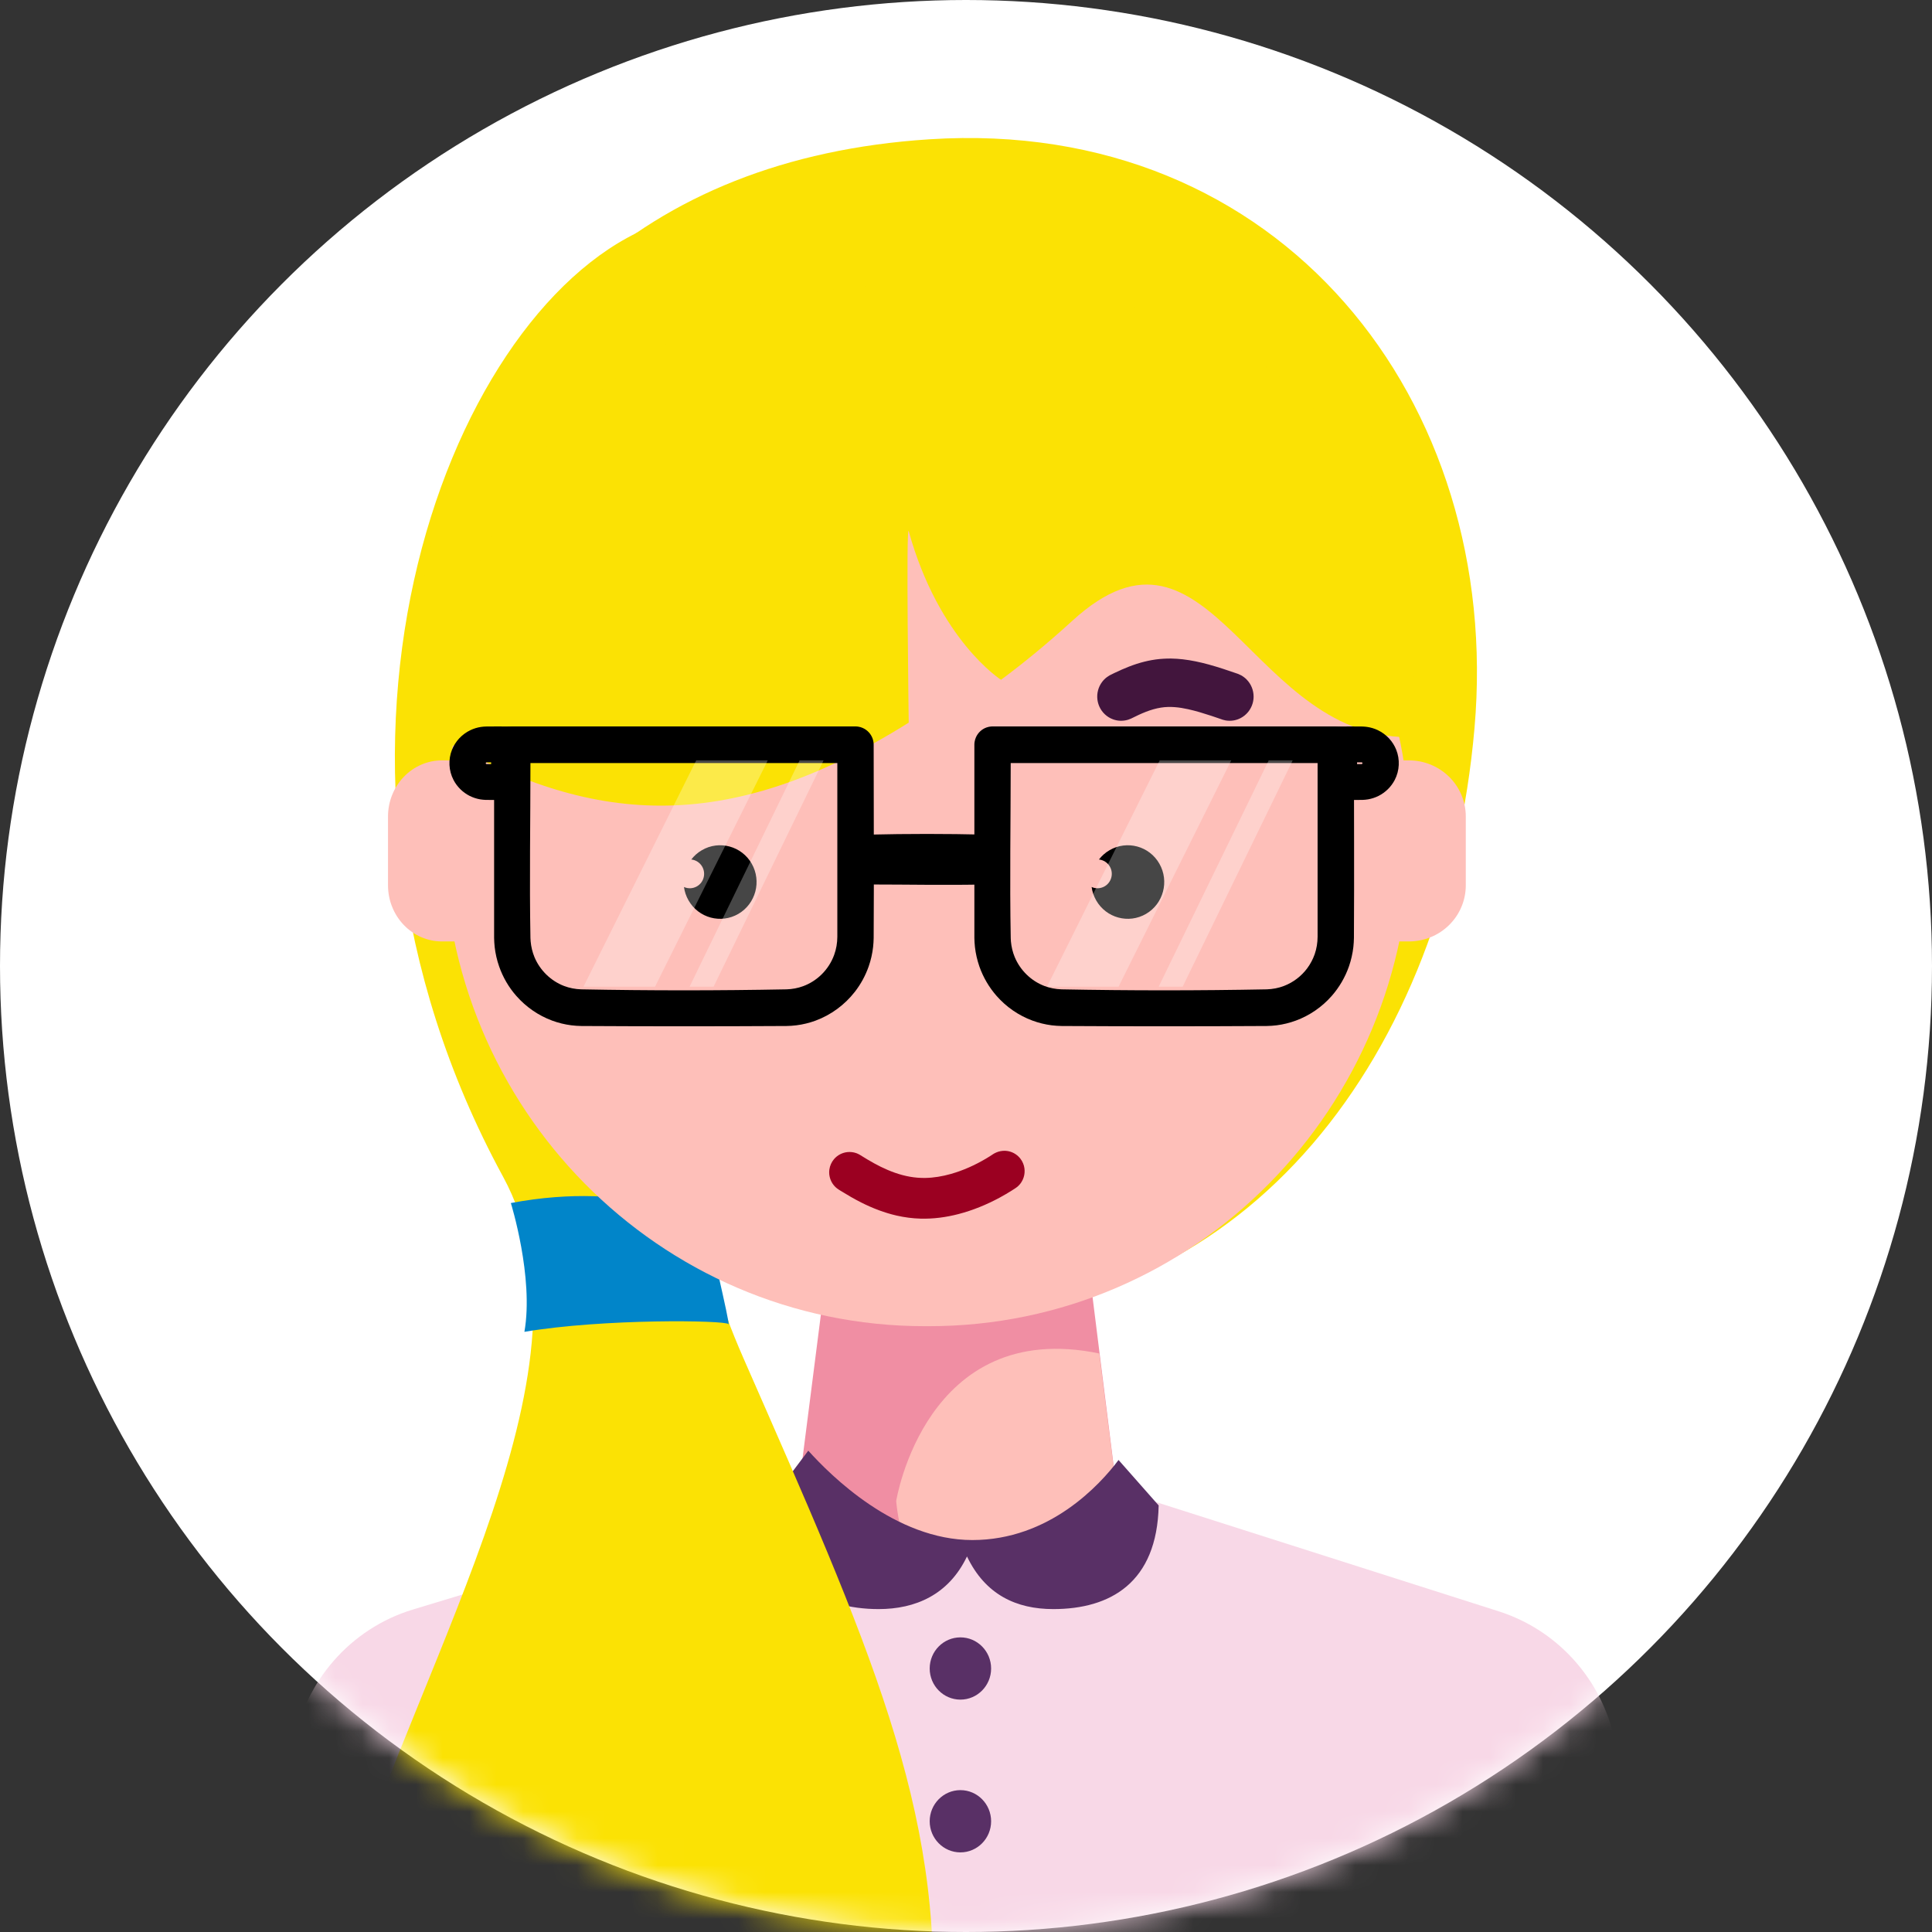 <?xml version="1.0" encoding="UTF-8"?>
<svg width="72px" height="72px" viewBox="0 0 72 72" version="1.1" xmlns="http://www.w3.org/2000/svg" xmlns:xlink="http://www.w3.org/1999/xlink">
    <rect x="0" y="0" width="72" height="72" fill="#333333" stroke="none"/>
    <!-- Generator: Sketch 50.2 (55047) - http://www.bohemiancoding.com/sketch -->
    <title>Group Copy</title>
    <desc>Created with Sketch.</desc>
    <defs>
        <circle id="path-1" cx="36" cy="36" r="36"></circle>
        <circle id="path-3" cx="36" cy="36" r="36"></circle>
    </defs>
    <g id="Page-1" stroke="none" stroke-width="1" fill="none" fill-rule="evenodd">
        <g id="Desktop" transform="translate(-448, -551)">
            <g id="Sigdal-kari" transform="translate(0, 173)">
                <g id="Kari-blågul" transform="translate(230, 324)">
                    <g id="Group-Copy" transform="translate(218, 54)">
                        <mask id="mask-2" fill="white">
                            <use xlink:href="#path-1"></use>
                        </mask>
                        <g id="Mask"></g>
                        <mask id="mask-4" fill="white">
                            <use xlink:href="#path-3"></use>
                        </mask>
                        <use id="Mask" fill="#FFFFFF" xlink:href="#path-3"></use>
                        <g id="kari" mask="url(#mask-4)">
                            <g transform="translate(9.257, 5.143)">
                                <path d="M32.445,50.395 C32.445,50.395 41.491,53.279 46.595,54.906 C48.71,55.58 50.327,57.315 50.868,59.49 C51.902,63.641 53.486,70.005 53.486,70.005 L-1.13686838e-13,70.005 C-1.13686838e-13,70.005 0.98,64.1 1.667,59.957 C2.07,57.529 3.803,55.544 6.135,54.838 C11.545,53.199 20.809,50.395 20.809,50.395 L32.445,50.395 Z" id="Fill-1" stroke="none" fill="#F8D8E7" fill-rule="nonzero"></path>
                                <path d="M21.576,41.961 L20.603,49.581 C20.603,49.581 22.682,52.714 26.669,52.714 C30.656,52.714 32.258,49.581 32.258,49.581 L31.305,41.961 L21.576,41.961 Z" id="Fill-2" stroke="none" fill="#F08EA3" fill-rule="nonzero"></path>
                                <path d="M24.141,50.799 C24.141,50.799 25.228,43.957 31.709,45.297 L32.258,49.636 C32.258,49.636 30.732,52.714 26.704,52.714 C25.241,52.714 24.418,52.292 24.517,52.382 C24.567,52.427 24.56,52.46 24.517,52.382 C24.231,51.857 24.141,50.799 24.141,50.799 Z" id="Fill-3" stroke="none" fill="#FEBFB9" fill-rule="nonzero"></path>
                                <path d="M32.428,49.266 L33.923,50.96 C33.864,53.847 32.115,54.823 29.995,54.823 C28.628,54.823 27.465,54.295 26.78,52.861 C26.095,54.295 24.854,54.823 23.487,54.823 C21.359,54.823 19.355,53.767 19.355,50.927 L20.865,48.919 C21.703,49.85 24.111,52.25 26.98,52.25 C29.85,52.25 31.73,50.197 32.428,49.266 Z" id="skjorte-krage-mork" stroke="none" fill="#593066" fill-rule="nonzero"></path>
                                <path d="M20.107,5.352 C20.107,5.352 17.196,2.345 14.811,3.38 C7.267,6.653 1.091,23.274 9.491,38.71 C13.255,45.626 6.701,55.965 3.364,66.236 C-4.227,89.6 24.302,89.741 25.468,70.189 C25.937,62.31 23.101,56.078 18.464,45.507 C17.46,43.218 17.12,41.814 17.19,40.76 C17.347,38.394 22.793,36.642 26.267,34.824 C28.772,33.514 17.893,16.247 15.487,16.37 C13.081,16.494 20.107,5.352 20.107,5.352 Z" id="hår-flette" stroke="none" fill="#FBE204" fill-rule="nonzero"></path>
                                <path d="M9.781,39.691 C9.781,39.691 10.643,42.459 10.286,44.491 C13.232,43.991 17.79,44.057 17.89,44.203 C17.991,44.35 17.057,40.404 17.057,40.404 C17.057,40.404 14.386,38.823 9.781,39.691 Z" id="spenne" stroke="none" fill="#0185C9" fill-rule="nonzero"></path>
                                <path d="M25.378,0.048 C38.501,-0.801 46.758,9.824 45.693,21.996 C44.629,34.163 37.225,43.858 26.004,43.858 C14.783,43.858 6.035,34.215 6.035,21.996 C6.035,14.932 8.228,8.977 12.547,5.049 C15.699,2.182 19.985,0.396 25.378,0.048 Z" id="hår-hode" stroke="none" fill="#FBE204" fill-rule="nonzero"></path>
                                <path d="M43.288,26.133 C43.288,16.242 35.367,8.223 25.597,8.223 C25.389,8.223 25.183,8.223 24.976,8.223 C15.205,8.223 7.284,16.242 7.284,26.133 C7.284,26.134 7.284,26.134 7.284,26.134 C7.284,36.156 15.309,44.28 25.209,44.28 C25.26,44.28 25.312,44.28 25.363,44.28 C35.263,44.28 43.288,36.156 43.288,26.134 C43.288,26.134 43.288,26.134 43.288,26.133 Z" id="Fill-8" stroke="none" fill="#FEBFB9" fill-rule="nonzero"></path>
                                <path d="M16.505,26.888 C16.61,26.752 16.742,26.632 16.9,26.541 C17.549,26.162 18.381,26.387 18.757,27.043 C19.131,27.698 18.908,28.537 18.259,28.915 C17.609,29.293 16.778,29.068 16.403,28.413 C16.311,28.254 16.256,28.084 16.233,27.913 C16.384,27.981 16.563,27.977 16.717,27.888 C16.972,27.74 17.059,27.411 16.912,27.154 C16.823,26.999 16.669,26.905 16.505,26.888 Z" id="Fill-9" stroke="none" fill="#000000" fill-rule="nonzero"></path>
                                <path d="M31.698,26.888 C31.803,26.752 31.935,26.632 32.093,26.541 C32.742,26.162 33.574,26.387 33.949,27.043 C34.324,27.698 34.101,28.537 33.452,28.915 C32.802,29.293 31.97,29.068 31.595,28.413 C31.504,28.254 31.448,28.084 31.425,27.913 C31.576,27.981 31.756,27.977 31.91,27.888 C32.164,27.74 32.252,27.411 32.105,27.154 C32.016,26.999 31.862,26.905 31.698,26.888 Z" id="Fill-10" stroke="none" fill="#000000" fill-rule="nonzero"></path>
                                <path d="M28.193,37.743 C28.235,37.746 28.276,37.749 28.317,37.757 C28.413,37.776 28.505,37.813 28.586,37.867 C28.656,37.913 28.718,37.97 28.769,38.036 C28.812,38.091 28.847,38.152 28.873,38.217 C28.963,38.438 28.941,38.696 28.816,38.899 C28.773,38.971 28.717,39.034 28.653,39.088 C28.624,39.111 28.616,39.116 28.585,39.137 C28.508,39.188 28.508,39.188 28.43,39.237 C28.287,39.326 28.142,39.411 27.994,39.491 C27.511,39.751 26.999,39.962 26.469,40.1 C26.006,40.221 25.528,40.285 25.05,40.272 C24.751,40.264 24.454,40.225 24.162,40.159 C23.706,40.055 23.267,39.886 22.849,39.676 C22.582,39.542 22.324,39.391 22.07,39.234 L21.999,39.189 C21.968,39.169 21.96,39.164 21.931,39.141 C21.865,39.089 21.809,39.026 21.764,38.956 C21.711,38.874 21.675,38.781 21.657,38.685 C21.641,38.603 21.64,38.519 21.652,38.436 C21.662,38.367 21.682,38.299 21.711,38.235 C21.739,38.172 21.776,38.113 21.821,38.059 C21.947,37.908 22.13,37.812 22.325,37.792 C22.435,37.781 22.549,37.794 22.654,37.831 C22.693,37.845 22.73,37.863 22.768,37.883 C22.87,37.943 22.97,38.008 23.073,38.069 C23.233,38.164 23.395,38.255 23.562,38.337 C23.908,38.507 24.272,38.643 24.652,38.71 C24.839,38.743 25.028,38.758 25.217,38.756 C25.541,38.751 25.863,38.696 26.174,38.608 C26.637,38.478 27.079,38.277 27.492,38.033 C27.582,37.98 27.67,37.924 27.757,37.866 L27.793,37.844 C27.843,37.818 27.892,37.794 27.946,37.778 C27.999,37.761 28.054,37.752 28.109,37.746 C28.151,37.743 28.151,37.743 28.193,37.743 Z" id="Fill-11" stroke="none" fill="#9B0021" fill-rule="nonzero"></path>
                                <path d="M17.482,21.929 L13.736,21.929" id="Stroke-12" stroke="#4F0B19" stroke-width="4.5" fill="none" stroke-linecap="round" stroke-linejoin="round"></path>
                                <path d="M34.386,19.399 C34.531,19.402 34.675,19.41 34.819,19.427 C35.145,19.464 35.466,19.534 35.783,19.62 C36.147,19.72 36.504,19.84 36.861,19.964 L36.896,19.977 C36.931,19.992 36.965,20.008 36.999,20.026 C37.076,20.069 37.147,20.123 37.208,20.187 C37.288,20.27 37.351,20.367 37.394,20.474 C37.437,20.58 37.46,20.694 37.461,20.809 C37.462,20.899 37.449,20.988 37.424,21.073 C37.356,21.307 37.192,21.507 36.978,21.618 C36.9,21.659 36.815,21.688 36.729,21.704 C36.629,21.722 36.527,21.723 36.427,21.707 C36.39,21.7 36.354,21.691 36.317,21.681 C36.249,21.658 36.181,21.634 36.113,21.611 C36.034,21.584 35.955,21.557 35.876,21.531 C35.595,21.439 35.312,21.352 35.024,21.288 C34.692,21.214 34.351,21.174 34.013,21.227 C33.627,21.287 33.265,21.451 32.918,21.625 L32.884,21.641 C32.849,21.656 32.814,21.67 32.778,21.681 C32.681,21.71 32.58,21.722 32.479,21.717 C32.391,21.713 32.304,21.695 32.221,21.664 C31.994,21.582 31.807,21.405 31.71,21.182 C31.674,21.1 31.651,21.013 31.64,20.924 C31.626,20.81 31.634,20.694 31.664,20.583 C31.693,20.472 31.744,20.367 31.812,20.275 C31.865,20.203 31.928,20.14 32,20.088 C32.03,20.065 32.062,20.046 32.095,20.026 C32.153,19.996 32.212,19.967 32.27,19.939 C32.631,19.766 33.002,19.612 33.39,19.516 C33.576,19.469 33.765,19.436 33.956,19.417 C34.051,19.408 34.147,19.403 34.243,19.4 C34.315,19.399 34.315,19.399 34.386,19.399 Z" id="Fill-13" stroke="none" fill="#42153D" fill-rule="nonzero"></path>
                                <path d="M42.456,29.942 C42.456,29.942 42.799,29.942 43.251,29.942 C43.813,29.942 44.352,29.721 44.749,29.329 C45.146,28.937 45.369,28.405 45.369,27.85 C45.369,27.035 45.369,26.102 45.369,25.286 C45.369,24.731 45.146,24.199 44.749,23.807 C44.352,23.415 43.813,23.194 43.251,23.194 C42.799,23.194 42.456,23.194 42.456,23.194 L42.456,29.942 Z" id="Fill-14" stroke="none" fill="#FEBFB9" fill-rule="nonzero"></path>
                                <path d="M7.908,23.194 C7.908,23.194 7.611,23.194 7.213,23.194 C6.68,23.194 6.168,23.415 5.792,23.807 C5.415,24.199 5.203,24.731 5.203,25.286 C5.203,26.101 5.203,27.034 5.203,27.85 C5.203,28.405 5.415,28.937 5.792,29.329 C6.168,29.721 6.68,29.942 7.213,29.942 C7.611,29.942 7.908,29.942 7.908,29.942 L7.908,23.194 Z" id="Fill-15" stroke="none" fill="#FEBFB9" fill-rule="nonzero"></path>
                                <path d="M24.608,21.788 C17.723,26.101 12.685,25.544 7.076,22.326 C7.076,19.399 9.527,5.482 24.608,5.482 C32.448,5.482 43.496,6.37 43.496,22.326 C37.342,22.575 35.9,13.247 30.71,17.988 C29.82,18.801 28.933,19.534 28.048,20.191 C28.048,20.191 25.738,18.72 24.608,14.654 C24.506,14.288 24.608,21.788 24.608,21.788 Z" id="hår-panne" stroke="none" fill="#FBE204" fill-rule="nonzero"></path>
                                <path d="M26.535,55.877 C27.166,55.877 27.679,56.397 27.679,57.037 C27.679,57.677 27.166,58.197 26.535,58.197 C25.903,58.197 25.39,57.677 25.39,57.037 C25.39,56.397 25.903,55.877 26.535,55.877 Z" id="Fill-17" stroke="none" fill="#593066" fill-rule="nonzero"></path>
                                <path d="M26.535,61.57 C27.166,61.57 27.679,62.09 27.679,62.73 C27.679,63.37 27.166,63.89 26.535,63.89 C25.903,63.89 25.39,63.37 25.39,62.73 C25.39,62.09 25.903,61.57 26.535,61.57 Z" id="Fill-18" stroke="none" fill="#593066" fill-rule="nonzero"></path>
                                <path d="M41.521,21.932 C41.58,21.935 41.638,21.939 41.696,21.948 C41.832,21.968 41.964,22.008 42.088,22.067 C42.248,22.143 42.393,22.25 42.512,22.379 C42.625,22.502 42.715,22.644 42.776,22.798 C42.921,23.16 42.901,23.576 42.721,23.923 C42.655,24.05 42.569,24.166 42.467,24.267 C42.364,24.368 42.246,24.453 42.118,24.518 C41.996,24.579 41.865,24.622 41.731,24.646 C41.662,24.658 41.592,24.664 41.521,24.667 C41.221,24.671 40.92,24.672 40.62,24.667 C40.544,24.664 40.471,24.65 40.4,24.624 C40.221,24.557 40.076,24.414 40.007,24.236 C39.98,24.167 39.967,24.094 39.964,24.02 C39.956,23.54 39.956,23.06 39.964,22.579 C39.967,22.505 39.98,22.432 40.007,22.363 C40.076,22.185 40.221,22.043 40.4,21.975 C40.471,21.949 40.544,21.935 40.62,21.932 C40.92,21.928 41.221,21.928 41.521,21.932 Z M41.482,23.332 C41.488,23.332 41.494,23.332 41.501,23.329 C41.506,23.326 41.511,23.322 41.514,23.316 C41.517,23.312 41.518,23.307 41.518,23.301 C41.518,23.295 41.518,23.29 41.515,23.284 C41.512,23.279 41.507,23.274 41.502,23.271 C41.497,23.269 41.493,23.267 41.488,23.267 C41.486,23.267 41.484,23.267 41.482,23.267 L41.317,23.267 L41.317,23.332 C41.372,23.332 41.427,23.332 41.482,23.332 Z" id="Fill-19" stroke="none" fill="#000000" fill-rule="nonzero"></path>
                                <path d="M40.579,21.931 C40.598,21.934 40.616,21.935 40.635,21.939 C40.69,21.947 40.744,21.964 40.795,21.987 C40.967,22.063 41.102,22.211 41.164,22.39 C41.182,22.444 41.193,22.499 41.198,22.556 C41.2,22.574 41.2,22.593 41.2,22.612 C41.2,25.012 41.215,27.411 41.2,29.811 C41.198,29.924 41.191,30.036 41.179,30.149 C41.151,30.395 41.095,30.639 41.014,30.873 C40.872,31.278 40.653,31.653 40.371,31.974 C40.01,32.385 39.548,32.703 39.037,32.891 C38.807,32.976 38.567,33.035 38.323,33.067 C38.198,33.083 38.073,33.09 37.946,33.093 C35.401,33.108 32.855,33.108 30.309,33.093 C30.183,33.09 30.057,33.083 29.932,33.067 C29.688,33.035 29.448,32.976 29.218,32.891 C28.707,32.703 28.246,32.385 27.885,31.974 C27.603,31.653 27.383,31.278 27.241,30.873 C27.16,30.639 27.104,30.395 27.076,30.149 C27.064,30.036 27.057,29.924 27.055,29.811 L27.055,29.77 L27.055,22.612 L27.057,22.556 C27.06,22.537 27.061,22.518 27.064,22.5 C27.074,22.444 27.089,22.389 27.112,22.338 C27.187,22.164 27.334,22.027 27.512,21.966 C27.565,21.948 27.62,21.936 27.676,21.931 C27.694,21.93 27.713,21.93 27.732,21.929 L40.523,21.929 C40.542,21.93 40.56,21.931 40.579,21.931 Z M28.409,23.295 C28.409,25.47 28.369,27.645 28.41,29.819 C28.411,29.861 28.413,29.902 28.417,29.944 C28.436,30.146 28.483,30.344 28.561,30.53 C28.766,31.019 29.17,31.412 29.661,31.6 C29.866,31.679 30.082,31.719 30.301,31.727 C32.852,31.776 35.404,31.776 37.955,31.727 C38.173,31.719 38.389,31.679 38.594,31.6 C38.938,31.468 39.241,31.237 39.461,30.94 C39.578,30.781 39.671,30.605 39.737,30.419 C39.81,30.209 39.845,29.988 39.846,29.766 L39.846,23.295 C36.034,23.295 32.221,23.295 28.409,23.295 Z" id="Fill-20" stroke="none" fill="#000000" fill-rule="nonzero"></path>
                                <path d="M27.461,25.961 C27.5,25.963 27.538,25.967 27.576,25.974 C27.677,25.992 27.775,26.03 27.864,26.084 C27.941,26.132 28.012,26.191 28.073,26.261 C28.125,26.321 28.169,26.388 28.205,26.46 C28.318,26.69 28.335,26.964 28.251,27.207 C28.216,27.309 28.164,27.404 28.098,27.487 C28.024,27.58 27.932,27.658 27.83,27.714 C27.75,27.758 27.665,27.789 27.576,27.805 C27.538,27.812 27.5,27.816 27.461,27.818 C26.024,27.851 24.587,27.819 23.15,27.819 C23.111,27.818 23.073,27.816 23.034,27.811 C22.933,27.797 22.834,27.764 22.743,27.714 C22.674,27.677 22.611,27.63 22.554,27.575 C22.364,27.391 22.258,27.121 22.269,26.849 C22.273,26.754 22.291,26.66 22.322,26.571 C22.356,26.47 22.409,26.375 22.475,26.292 C22.549,26.198 22.64,26.121 22.743,26.065 C22.822,26.021 22.908,25.99 22.996,25.974 C23.035,25.967 23.073,25.963 23.111,25.961 C24.561,25.927 26.012,25.927 27.461,25.961 Z" id="Fill-21" stroke="none" fill="#000000" fill-rule="nonzero"></path>
                                <path d="M22.681,21.931 C22.7,21.934 22.718,21.935 22.737,21.939 C22.792,21.947 22.846,21.964 22.897,21.987 C23.069,22.063 23.204,22.211 23.266,22.39 C23.284,22.444 23.295,22.499 23.3,22.556 C23.302,22.574 23.302,22.593 23.302,22.612 C23.302,25.012 23.317,27.411 23.302,29.811 C23.3,29.924 23.293,30.037 23.281,30.149 C23.253,30.396 23.198,30.639 23.116,30.873 C22.996,31.215 22.821,31.537 22.599,31.821 C22.222,32.305 21.712,32.68 21.139,32.892 C20.909,32.977 20.669,33.036 20.425,33.067 C20.3,33.083 20.174,33.091 20.049,33.093 C17.503,33.108 14.956,33.108 12.411,33.093 C12.285,33.091 12.159,33.083 12.034,33.067 C11.79,33.036 11.55,32.977 11.32,32.892 C10.809,32.703 10.348,32.385 9.987,31.974 C9.704,31.654 9.485,31.278 9.344,30.873 C9.262,30.639 9.206,30.396 9.178,30.149 C9.166,30.037 9.159,29.924 9.157,29.811 L9.157,29.77 L9.157,22.612 L9.159,22.556 C9.161,22.537 9.163,22.518 9.166,22.5 C9.175,22.444 9.192,22.389 9.214,22.338 C9.289,22.164 9.436,22.027 9.614,21.966 C9.667,21.948 9.722,21.936 9.778,21.931 C9.797,21.93 9.815,21.93 9.834,21.929 L22.625,21.929 C22.644,21.93 22.663,21.931 22.681,21.931 Z M10.511,23.295 C10.511,25.47 10.471,27.645 10.511,29.819 C10.513,29.861 10.515,29.903 10.519,29.944 C10.538,30.146 10.585,30.344 10.663,30.531 C10.868,31.019 11.271,31.412 11.763,31.601 C11.968,31.679 12.184,31.72 12.403,31.727 C14.953,31.776 17.506,31.776 20.057,31.727 C20.267,31.72 20.476,31.682 20.674,31.609 C20.931,31.514 21.167,31.363 21.363,31.17 C21.57,30.966 21.731,30.716 21.83,30.442 C21.909,30.225 21.947,29.997 21.948,29.766 L21.948,23.295 C18.136,23.295 14.324,23.295 10.511,23.295 Z" id="Fill-22" stroke="none" fill="#000000" fill-rule="nonzero"></path>
                                <path d="M9.744,21.932 C9.819,21.935 9.893,21.949 9.964,21.975 C10.143,22.043 10.288,22.185 10.357,22.363 C10.383,22.432 10.397,22.505 10.4,22.579 C10.408,23.06 10.408,23.54 10.4,24.02 C10.397,24.094 10.383,24.167 10.357,24.236 C10.288,24.414 10.143,24.557 9.964,24.624 C9.893,24.65 9.819,24.664 9.744,24.667 C9.443,24.672 9.143,24.671 8.842,24.667 C8.772,24.664 8.702,24.658 8.633,24.646 C8.499,24.622 8.368,24.579 8.246,24.518 C8.118,24.453 8,24.368 7.898,24.267 C7.796,24.166 7.709,24.05 7.644,23.923 C7.463,23.576 7.443,23.16 7.588,22.797 C7.649,22.644 7.739,22.502 7.852,22.379 C7.972,22.25 8.116,22.143 8.276,22.067 C8.4,22.008 8.532,21.968 8.667,21.948 C8.725,21.939 8.784,21.935 8.842,21.932 C9.143,21.928 9.443,21.928 9.744,21.932 Z M9.047,23.267 C8.992,23.267 8.937,23.267 8.882,23.267 C8.877,23.267 8.872,23.267 8.867,23.269 C8.862,23.271 8.857,23.274 8.853,23.279 C8.849,23.284 8.847,23.288 8.846,23.294 C8.845,23.301 8.845,23.307 8.848,23.313 C8.85,23.319 8.855,23.323 8.859,23.327 C8.864,23.33 8.869,23.332 8.875,23.332 C8.877,23.332 8.88,23.332 8.882,23.332 L9.047,23.332 C9.047,23.311 9.047,23.289 9.047,23.267 Z" id="Fill-23" stroke="none" fill="#000000" fill-rule="nonzero"></path>
                                <polygon id="Fill-24" stroke="none" fill-opacity="0.277" fill="#FFFFFF" fill-rule="nonzero" points="19.355 23.194 16.688 23.194 12.487 31.629 15.154 31.629"></polygon>
                                <polygon id="Fill-25" stroke="none" fill-opacity="0.277" fill="#FFFFFF" fill-rule="nonzero" points="36.628 23.194 33.961 23.194 29.761 31.629 32.428 31.629"></polygon>
                                <polygon id="Fill-26" stroke="none" fill-opacity="0.277" fill="#FFFFFF" fill-rule="nonzero" points="21.436 23.194 20.542 23.194 16.441 31.629 17.336 31.629"></polygon>
                                <polygon id="Fill-27" stroke="none" fill-opacity="0.277" fill="#FFFFFF" fill-rule="nonzero" points="38.918 23.194 38.024 23.194 33.923 31.629 34.817 31.629"></polygon>
                            </g>
                        </g>
                    </g>
                </g>
            </g>
        </g>
    </g>
</svg>
